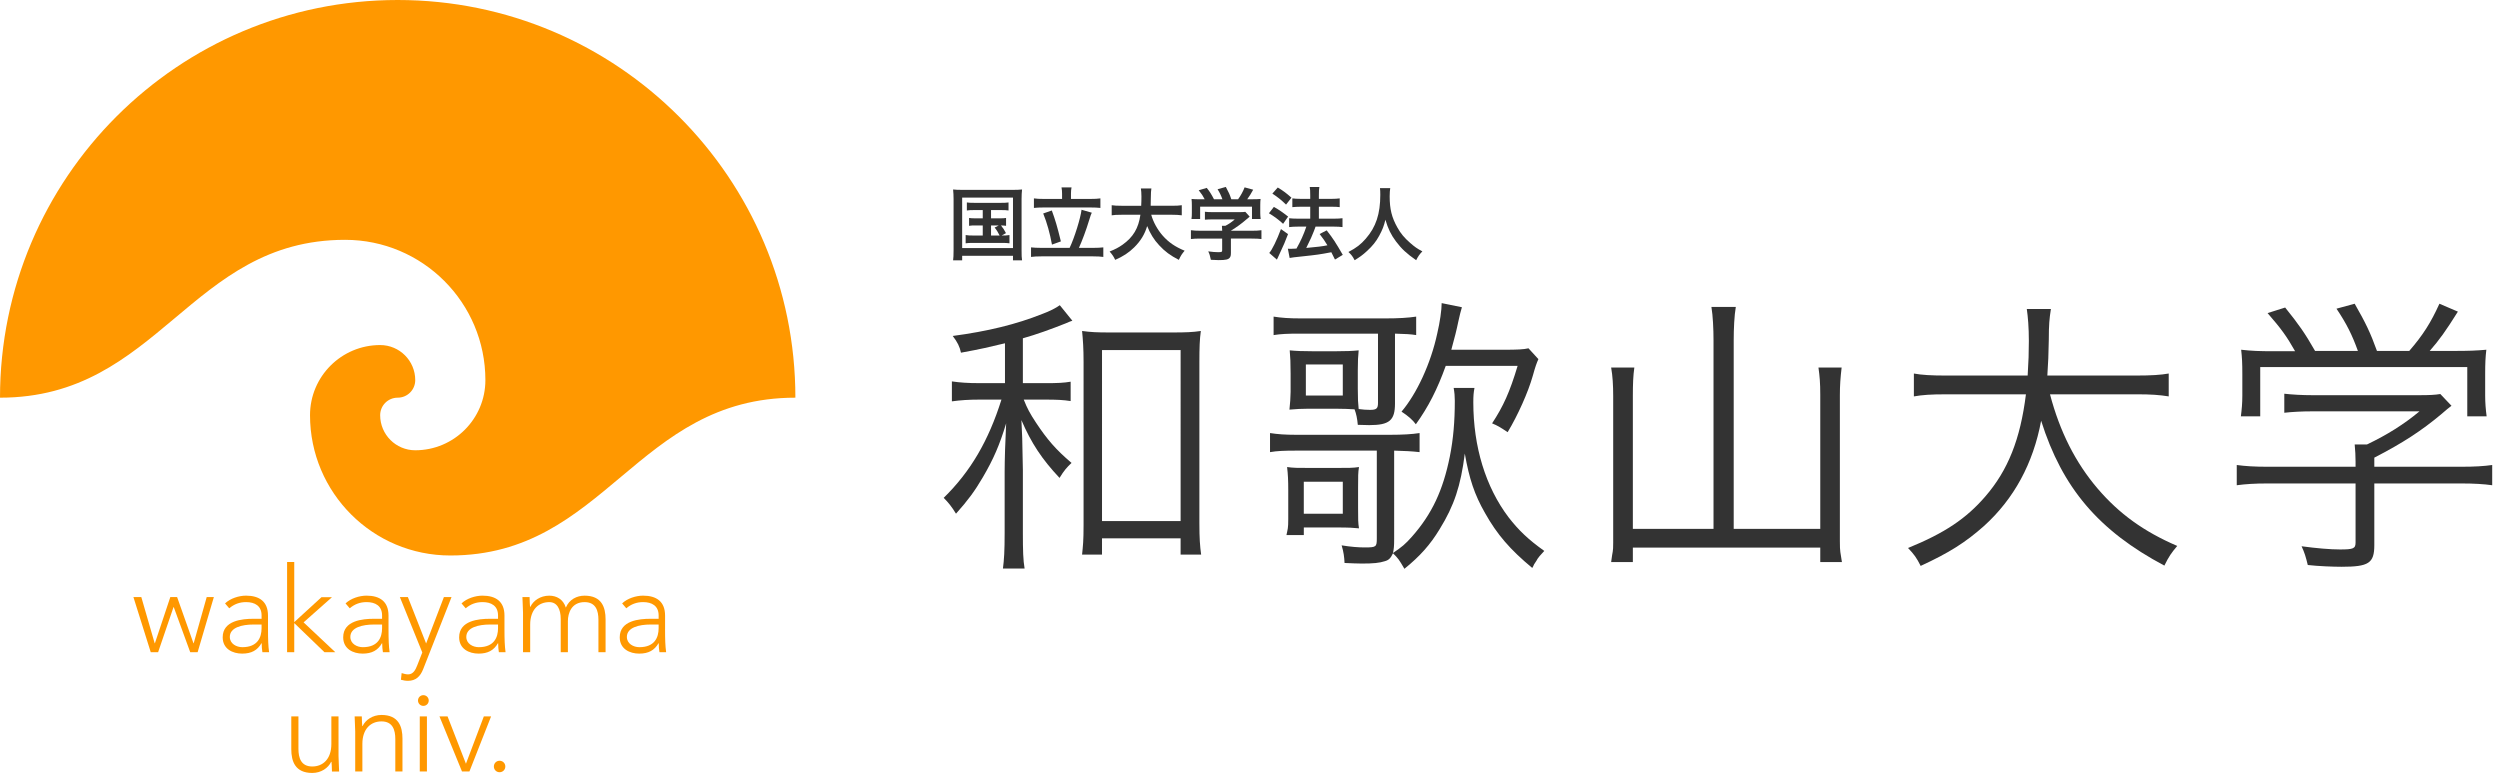 <?xml version="1.0" encoding="utf-8"?>
<!-- Generator: Adobe Illustrator 24.2.0, SVG Export Plug-In . SVG Version: 6.00 Build 0)  -->
<svg version="1.1" id="レイヤー_1" xmlns="http://www.w3.org/2000/svg" xmlns:xlink="http://www.w3.org/1999/xlink" x="0px"
	 y="0px" width="207px" height="64px" viewBox="0 0 207 64" style="enable-background:new 0 0 207 64;" xml:space="preserve">
<style type="text/css">
	.st0{fill:none;}
	.st1{fill:#333333;}
	.st2{fill:#FF9800;}
</style>
<g>
	<rect class="st0" width="222" height="80"/>
	<g>
		<path class="st1" d="M83.212,28.423c-1.312,0.315-1.92,0.464-3.644,0.78c-0.097-0.487-0.29-0.874-0.682-1.386
			c2.915-0.387,5.275-0.97,7.408-1.82c0.653-0.242,1.118-0.485,1.457-0.726l1.041,1.286c-0.164,0.048-0.216,0.073-0.554,0.218
			c-1.213,0.483-2.429,0.922-3.545,1.236v3.715h1.841c1.024,0,1.559-0.024,2.115-0.122v1.604c-0.607-0.096-1.165-0.121-2.115-0.121
			h-1.769c0.29,0.73,0.508,1.143,1.02,1.917c0.922,1.386,1.628,2.213,2.938,3.326c-0.387,0.365-0.608,0.611-0.995,1.241
			c-1.458-1.555-2.33-2.866-3.156-4.786c0.07,1.313,0.07,1.313,0.121,4.127v5.198c0,1.479,0.022,2.261,0.143,2.963h-1.793
			c0.095-0.726,0.141-1.458,0.141-2.963v-5.052c0-0.898,0.053-2.668,0.125-4.005c-0.536,1.773-1.047,2.963-1.944,4.488
			c-0.658,1.12-1.189,1.849-2.209,2.993c-0.341-0.564-0.632-0.926-1.019-1.312c2.232-2.185,3.715-4.736,4.783-8.135h-1.797
			c-0.947,0-1.577,0.047-2.307,0.145v-1.652c0.683,0.097,1.288,0.145,2.307,0.145h2.089V28.423z M91.247,45.919h-1.651
			c0.073-0.706,0.124-1.125,0.124-2.436V29.978c0-1.115-0.051-1.842-0.124-2.573c0.726,0.099,1.241,0.123,2.282,0.123h5.246
			c1.042,0,1.65-0.024,2.305-0.123c-0.097,0.68-0.12,1.409-0.12,2.573v13.333c0,1.264,0.047,1.902,0.145,2.608h-1.7v-1.343h-6.508
			V45.919z M91.247,43.142h6.508V28.984h-6.508V43.142z"/>
		<path class="st1" d="M122.087,32.118c-0.074,0.39-0.097,0.678-0.097,1.188c0,3.69,1.022,7.018,2.915,9.521
			c0.826,1.067,1.628,1.841,2.962,2.789c-0.387,0.413-0.462,0.513-0.559,0.654c-0.022,0.048-0.119,0.219-0.29,0.465
			c-0.026,0.074-0.074,0.169-0.147,0.292c-1.845-1.532-2.913-2.771-3.908-4.543c-0.876-1.527-1.31-2.84-1.677-4.927
			c-0.338,2.668-0.873,4.297-2.086,6.261c-0.78,1.289-1.628,2.235-2.915,3.279c-0.458-0.779-0.484-0.827-0.945-1.287
			c-0.199,0.412-0.346,0.562-0.663,0.653c-0.459,0.151-0.968,0.199-1.915,0.199c-0.462,0-0.777-0.024-1.433-0.048
			c-0.026-0.513-0.073-0.896-0.242-1.459c0.756,0.123,1.384,0.172,1.921,0.172c0.946,0,0.992-0.048,0.992-0.752v-7.264h-6.654
			c-1.02,0-1.602,0.024-2.188,0.125v-1.579c0.633,0.097,1.24,0.144,2.164,0.144h7.772c1.042,0,1.823-0.047,2.448-0.144v1.579
			c-0.652-0.073-1.235-0.101-2.106-0.125V44.6c0,0.655-0.025,0.848-0.097,1.188c0.75-0.508,1.016-0.728,1.578-1.362
			c1.65-1.868,2.567-3.835,3.129-6.626c0.29-1.458,0.412-2.914,0.412-4.614c0-0.363-0.025-0.678-0.095-1.067H122.087z
				M107.613,27.625c-1.022,0-1.555,0.025-2.159,0.12v-1.53c0.628,0.101,1.282,0.149,2.26,0.149h6.99
			c1.072,0,1.898-0.048,2.555-0.149v1.53c-0.439-0.073-0.853-0.096-1.754-0.12v5.778c0,1.409-0.459,1.797-2.136,1.797
			c-0.265,0-0.626-0.024-0.943-0.024c-0.05-0.535-0.124-0.898-0.27-1.285c-0.413-0.024-0.944-0.049-1.529-0.049h-2.311
			c-0.483,0-1.04,0.025-1.551,0.074c0.048-0.392,0.097-1.093,0.097-1.46v-1.527c0-0.853-0.024-1.381-0.074-1.92
			c0.513,0.05,1.045,0.075,1.966,0.075h1.802c0.919,0,1.453-0.026,1.942-0.075c-0.05,0.486-0.072,0.896-0.072,1.678v1.504
			c0,0.85,0.023,1.213,0.072,1.677c0.366,0.048,0.606,0.069,0.947,0.069c0.533,0,0.653-0.117,0.653-0.577v-5.734H107.613z
				M106.519,44.303c0.1-0.514,0.148-0.506,0.148-1.332v-2.38c0-0.801-0.024-1.333-0.096-1.921c0.535,0.076,0.849,0.076,1.989,0.076
			h1.996c1.162,0,1.477,0,1.968-0.076c-0.075,0.463-0.075,0.757-0.075,1.728v1.674c0,0.949,0,1.191,0.075,1.674
			c-0.462-0.045-0.806-0.072-1.822-0.072h-2.746v0.63H106.519z M107.954,42.536h3.23v-2.648h-3.23V42.536z M108.125,32.748h3.058
			v-2.572h-3.058V32.748z M124.566,28.959c1.017,0,1.604-0.023,1.992-0.12l0.821,0.897c-0.143,0.315-0.265,0.657-0.458,1.36
			c-0.387,1.384-1.262,3.325-2.088,4.688c-0.656-0.437-0.826-0.536-1.288-0.73c0.924-1.407,1.458-2.573,2.114-4.762h-5.951
			c-0.701,1.947-1.43,3.381-2.476,4.839c-0.268-0.367-0.629-0.683-1.186-1.047c1.258-1.482,2.426-3.986,2.961-6.486
			c0.217-0.92,0.363-1.94,0.363-2.5l1.676,0.342c-0.121,0.412-0.17,0.605-0.293,1.165c-0.143,0.705-0.317,1.382-0.584,2.353
			H124.566z"/>
		<path class="st1" d="M141.879,28.175c0-0.922-0.05-2.029-0.173-2.759h2.019c-0.124,0.702-0.174,1.812-0.174,2.759v15.614h7.167
			V32.693c0-1.021-0.051-1.555-0.149-2.26h1.918c-0.097,0.827-0.146,1.482-0.146,2.284v12.09c0,0.972,0.049,0.857,0.17,1.731
			h-1.793V45.34H135.2v1.198h-1.797c0.124-1.02,0.169-0.735,0.169-1.605v-12.12c0-0.923-0.045-1.675-0.169-2.38h1.92
			c-0.097,0.682-0.123,1.361-0.123,2.357v11h6.679V28.175z"/>
		<path class="st1" d="M169.74,32.649c0.82,3.107,2.109,5.658,3.955,7.818c1.773,2.069,3.812,3.548,6.58,4.736
			c-0.488,0.584-0.682,0.85-1.065,1.629c-5.443-2.89-8.452-6.435-10.204-11.996c-0.656,3.544-2.258,6.48-4.732,8.717
			c-1.531,1.357-2.868,2.208-5.243,3.304c-0.344-0.683-0.538-0.948-1.046-1.483c3.034-1.238,4.81-2.43,6.386-4.252
			c1.891-2.179,2.915-4.757,3.376-8.473h-6.607c-1.286,0-1.967,0.049-2.671,0.173v-1.894c0.632,0.119,1.434,0.168,2.719,0.168
			h6.702c0.074-1.167,0.099-1.919,0.099-2.863c0-1.119-0.075-1.995-0.17-2.649h1.996c-0.127,0.804-0.174,1.336-0.174,2.528
			c-0.024,1.236-0.048,1.938-0.121,2.983h7.355c1.24,0,2.039-0.05,2.695-0.168v1.894c-0.774-0.123-1.454-0.173-2.67-0.173H169.74z"
			/>
		<path class="st1" d="M196.593,45.131c0,1.508-0.464,1.798-2.714,1.798c-0.684,0-1.948-0.048-2.795-0.147
			c-0.172-0.707-0.268-1.021-0.514-1.552c1.242,0.169,2.382,0.265,3.186,0.265c1.115,0,1.285-0.073,1.285-0.586v-4.879h-7.285
			c-1.067,0-1.819,0.051-2.553,0.148v-1.676c0.708,0.097,1.487,0.145,2.53,0.145h7.308v-0.415c0-0.487-0.026-0.922-0.073-1.432
			h1.021c1.676-0.8,3.058-1.67,4.344-2.741h-8.886c-0.829,0-1.652,0.043-2.307,0.117v-1.575c0.68,0.074,1.458,0.121,2.355,0.121
			h8.769c0.898,0,1.382-0.025,1.795-0.097l0.924,0.974c-0.318,0.241-0.318,0.241-0.853,0.704c-1.626,1.355-3.132,2.35-5.537,3.591
			v0.753h7.212c1.092,0,1.872-0.048,2.549-0.145v1.676c-0.677-0.097-1.502-0.148-2.573-0.148h-7.188V45.131z M190.036,29.083
			c-0.702-1.241-1.139-1.846-2.281-3.159l1.456-0.46c1.115,1.383,1.628,2.108,2.477,3.593h3.546
			c-0.462-1.288-0.922-2.233-1.773-3.498l1.506-0.411c0.92,1.603,1.311,2.425,1.846,3.91h2.672c1.139-1.313,1.797-2.355,2.499-3.91
			l1.53,0.655c-1.02,1.628-1.53,2.332-2.333,3.254h1.898c1.406,0,1.942-0.026,2.791-0.099c-0.075,0.632-0.097,1.116-0.097,2.016
			v1.796c0,0.564,0.046,1.145,0.121,1.703h-1.603v-4.08h-17.143v4.08h-1.603c0.073-0.559,0.121-1.096,0.121-1.703v-1.796
			c0-0.9-0.025-1.383-0.097-2.016c0.897,0.099,1.43,0.124,2.767,0.124H190.036z"/>
	</g>
	<g>
		<path class="st1" d="M78.956,16.485c0-0.284-0.013-0.525-0.039-0.796c0.217,0.026,0.422,0.032,0.777,0.032h4.156
			c0.323,0,0.533-0.006,0.777-0.032c-0.026,0.244-0.04,0.46-0.04,0.791v4.227c0,0.436,0.007,0.646,0.04,0.849h-0.751V21.18h-4.209
			v0.376h-0.75c0.026-0.198,0.039-0.414,0.039-0.855V16.485z M79.667,20.542h4.209v-4.181h-4.209V20.542z M80.655,17.394
			c-0.289,0-0.415,0.008-0.599,0.034v-0.666c0.178,0.027,0.303,0.033,0.599,0.033h2.239c0.296,0,0.448-0.006,0.612-0.033v0.666
			c-0.184-0.026-0.316-0.034-0.612-0.034h-0.836v0.685h0.678c0.29,0,0.415-0.006,0.566-0.032v0.651
			c-0.138-0.02-0.25-0.032-0.422-0.032c0.158,0.19,0.303,0.408,0.415,0.637l-0.356,0.198c0.323,0,0.448-0.006,0.646-0.039v0.684
			c-0.185-0.027-0.362-0.033-0.619-0.033h-2.384c-0.303,0-0.448,0.006-0.626,0.033v-0.684c0.192,0.033,0.329,0.039,0.626,0.039
			h0.79v-0.835h-0.566c-0.277,0-0.402,0.005-0.566,0.032v-0.651c0.158,0.026,0.276,0.032,0.566,0.032h0.566v-0.685H80.655z
				M82.058,19.501h0.711c-0.132-0.276-0.25-0.46-0.415-0.658l0.349-0.177h-0.645V19.501z"/>
		<path class="st1" d="M88.565,20.524c0.401-0.837,0.908-2.472,0.987-3.156l0.849,0.244c-0.072,0.139-0.079,0.177-0.224,0.633
			c-0.237,0.791-0.586,1.718-0.843,2.279h1.185c0.336,0,0.613-0.015,0.836-0.041v0.791c-0.23-0.032-0.487-0.047-0.836-0.047h-4.294
			c-0.349,0-0.639,0.015-0.856,0.047v-0.791c0.23,0.026,0.501,0.041,0.856,0.041H88.565z M87.939,16.029
			c0-0.19-0.013-0.327-0.046-0.512h0.83c-0.033,0.158-0.046,0.322-0.046,0.507v0.448h1.587c0.355,0,0.645-0.013,0.849-0.046v0.79
			c-0.217-0.026-0.507-0.038-0.849-0.038h-3.826c-0.329,0-0.619,0.012-0.83,0.038v-0.79c0.198,0.034,0.474,0.046,0.83,0.046h1.501
			V16.029z M87.09,17.428c0.29,0.791,0.448,1.316,0.751,2.56l-0.738,0.265c-0.171-0.937-0.408-1.793-0.725-2.577L87.09,17.428z"/>
		<path class="st1" d="M95.322,17.783c0.164,0.592,0.513,1.232,0.948,1.726c0.487,0.553,1.034,0.928,1.818,1.25
			c-0.224,0.264-0.316,0.402-0.481,0.758c-0.705-0.364-1.159-0.698-1.627-1.207c-0.428-0.452-0.75-0.979-0.995-1.592
			c-0.198,0.678-0.547,1.244-1.074,1.764c-0.448,0.442-0.922,0.751-1.574,1.035c-0.112-0.25-0.25-0.455-0.461-0.691
			c0.475-0.193,0.738-0.329,1.067-0.561c0.883-0.626,1.324-1.363,1.482-2.483h-1.554c-0.415,0-0.606,0.014-0.823,0.046v-0.836
			c0.204,0.034,0.441,0.046,0.83,0.046h1.613c0.014-0.33,0.02-0.434,0.02-0.778c0-0.275-0.02-0.473-0.046-0.658h0.87
			c-0.033,0.231-0.04,0.33-0.046,0.77c0,0.27-0.007,0.421-0.013,0.665h1.745c0.375,0,0.605-0.012,0.83-0.046v0.836
			c-0.263-0.032-0.461-0.046-0.823-0.046H95.322z"/>
		<path class="st1" d="M99.411,19.753c-0.342,0-0.599,0.012-0.803,0.039v-0.73c0.224,0.031,0.488,0.044,0.797,0.044h1.791v-0.044
			c0-0.133-0.007-0.25-0.02-0.364h0.283c0.283-0.144,0.5-0.289,0.778-0.532h-1.812c-0.27,0-0.448,0.006-0.658,0.026v-0.659
			c0.198,0.026,0.382,0.032,0.665,0.032h2.179c0.258,0,0.383-0.006,0.501-0.026l0.362,0.4c-0.112,0.094-0.112,0.094-0.237,0.199
			c-0.467,0.403-0.804,0.645-1.317,0.962v0.006h1.719c0.323,0,0.613-0.013,0.809-0.044v0.73c-0.19-0.027-0.473-0.039-0.816-0.039
			h-1.712v1.151c0,0.231-0.02,0.323-0.086,0.417c-0.112,0.163-0.336,0.216-0.929,0.216c-0.086,0-0.303-0.006-0.645-0.026
			c-0.073-0.349-0.105-0.46-0.218-0.698c0.316,0.045,0.613,0.067,0.817,0.067c0.289,0,0.336-0.021,0.336-0.151v-0.975H99.411z
				M99.747,16.498c-0.151-0.288-0.237-0.422-0.493-0.744l0.665-0.197c0.23,0.283,0.382,0.52,0.599,0.942h0.698
			c-0.112-0.309-0.218-0.538-0.402-0.83l0.685-0.191c0.27,0.508,0.31,0.599,0.454,1.021h0.56c0.197-0.262,0.428-0.678,0.54-0.986
			l0.711,0.194c-0.151,0.285-0.342,0.588-0.494,0.792h0.296c0.448,0,0.574-0.006,0.81-0.026c-0.019,0.164-0.027,0.296-0.027,0.547
			v0.612c0,0.178,0.014,0.344,0.033,0.501h-0.718v-1.021h-4.293v1.021h-0.718c0.026-0.151,0.032-0.303,0.032-0.506v-0.607
			c0-0.236-0.006-0.375-0.026-0.547c0.296,0.026,0.336,0.026,0.777,0.026H99.747z"/>
		<path class="st1" d="M105.477,17.13c0.454,0.258,0.698,0.429,1.179,0.804l-0.415,0.599c-0.428-0.387-0.718-0.599-1.173-0.875
			L105.477,17.13z M106.649,19.384c-0.231,0.604-0.375,0.954-0.639,1.501c-0.119,0.243-0.119,0.243-0.204,0.448
			c-0.046,0.105-0.046,0.105-0.08,0.165l-0.631-0.553c0.231-0.252,0.631-1.067,0.968-1.978L106.649,19.384z M105.799,15.525
			c0.462,0.281,0.718,0.474,1.134,0.843l-0.448,0.573c-0.363-0.356-0.686-0.619-1.133-0.911L105.799,15.525z M106.636,20.595
			c0.105,0.008,0.158,0.008,0.224,0.008c0.106,0,0.264-0.008,0.487-0.021c0.336-0.587,0.606-1.185,0.817-1.817h-0.711
			c-0.271,0-0.501,0.012-0.712,0.039v-0.736c0.192,0.026,0.409,0.038,0.718,0.038h1.027v-0.988h-0.79
			c-0.257,0-0.48,0.013-0.691,0.034v-0.726c0.171,0.025,0.395,0.04,0.698,0.04h0.783v-0.29c0-0.355-0.007-0.52-0.04-0.693h0.797
			c-0.033,0.197-0.04,0.352-0.04,0.693v0.29h1.053c0.284,0,0.475-0.015,0.672-0.04v0.726c-0.184-0.026-0.362-0.034-0.665-0.034
			h-1.06v0.988h1.264c0.277,0,0.487-0.012,0.692-0.038v0.736c-0.192-0.027-0.428-0.039-0.685-0.039h-1.547
			c-0.04,0.117-0.04,0.117-0.132,0.361c-0.131,0.349-0.316,0.759-0.579,1.279l-0.059,0.125c0.89-0.079,1.325-0.131,1.752-0.219
			c-0.205-0.342-0.329-0.52-0.645-0.935l0.586-0.302c0.554,0.718,0.711,0.961,1.331,2.028l-0.646,0.39
			c-0.152-0.304-0.197-0.403-0.303-0.606c-0.968,0.185-1.205,0.217-2.384,0.342c-0.718,0.074-0.856,0.094-1.067,0.132
			L106.636,20.595z"/>
		<path class="st1" d="M115.111,15.577c-0.026,0.113-0.046,0.441-0.046,0.68c0,1.059,0.172,1.756,0.646,2.594
			c0.276,0.493,0.573,0.843,1.04,1.253c0.388,0.341,0.586,0.479,1.021,0.71c-0.25,0.258-0.355,0.414-0.513,0.732
			c-0.804-0.561-1.205-0.937-1.673-1.556c-0.401-0.532-0.652-1.039-0.875-1.796c-0.125,0.526-0.244,0.828-0.514,1.329
			c-0.263,0.482-0.546,0.836-1.014,1.265c-0.343,0.316-0.56,0.474-1.021,0.758c-0.151-0.303-0.277-0.468-0.514-0.68
			c0.672-0.355,1.021-0.625,1.435-1.1c0.85-0.973,1.205-2.054,1.205-3.637c0-0.255-0.006-0.374-0.026-0.551H115.111z"/>
	</g>
	<g>
		<path class="st2" d="M65.858,32.928C65.858,14.741,51.116,0,32.93,0C14.743,0,0,14.741,0,32.928h0.002
			c13.169,0,15.74-13.07,28.572-13.07c6.414,0,11.616,5.201,11.616,11.617c0,3.209-2.602,5.808-5.808,5.808
			c-1.603,0-2.904-1.3-2.904-2.904c0-0.801,0.648-1.451,1.452-1.451c0.802,0,1.452-0.649,1.452-1.453
			c0-1.605-1.301-2.904-2.904-2.904c-3.208,0-5.808,2.601-5.808,5.808c0,6.418,5.2,11.616,11.616,11.616
			C50.118,45.996,52.687,32.928,65.858,32.928z"/>
		<polygon class="st2" points="11.047,49.438 11.701,49.438 12.807,53.261 12.826,53.261 14.102,49.438 14.665,49.438 
			16.019,53.261 16.038,53.261 17.115,49.438 17.707,49.438 16.364,54.002 15.75,54.002 14.387,50.268 14.368,50.268 13.092,54.002 
			12.481,54.002 		"/>
		<path class="st2" d="M22.191,52.088c0,0.886,0.019,1.39,0.09,1.914h-0.555c-0.038-0.227-0.058-0.483-0.058-0.741h-0.02
			c-0.335,0.585-0.829,0.858-1.599,0.858c-0.781,0-1.61-0.383-1.61-1.351c0-1.395,1.629-1.532,2.529-1.532h0.691V50.96
			c0-0.792-0.554-1.106-1.284-1.106c-0.535,0-0.988,0.168-1.394,0.513l-0.347-0.405c0.436-0.417,1.148-0.642,1.74-0.642
			c1.105,0,1.816,0.491,1.816,1.648V52.088z M21.006,51.71c-0.987,0-1.977,0.248-1.977,1.027c0,0.564,0.545,0.85,1.038,0.85
			c1.264,0,1.591-0.812,1.591-1.571V51.71H21.006z"/>
		<polygon class="st2" points="23.771,46.533 24.364,46.533 24.364,51.512 26.617,49.449 27.486,49.449 25.137,51.532 
			27.763,54.002 26.865,54.002 24.364,51.591 24.364,54.002 23.771,54.002 		"/>
		<path class="st2" d="M32.169,52.088c0,0.886,0.021,1.39,0.089,1.914h-0.552c-0.039-0.227-0.061-0.483-0.061-0.741h-0.02
			c-0.335,0.585-0.829,0.858-1.599,0.858c-0.78,0-1.609-0.383-1.609-1.351c0-1.395,1.628-1.532,2.529-1.532h0.69V50.96
			c0-0.792-0.553-1.106-1.283-1.106c-0.535,0-0.988,0.168-1.394,0.513l-0.347-0.405c0.436-0.417,1.147-0.642,1.74-0.642
			c1.105,0,1.817,0.491,1.817,1.648V52.088z M30.983,51.71c-0.987,0-1.974,0.248-1.974,1.027c0,0.564,0.543,0.85,1.036,0.85
			c1.264,0,1.591-0.812,1.591-1.571V51.71H30.983z"/>
		<path class="st2" d="M35.035,55.414c-0.229,0.584-0.604,0.959-1.257,0.959c-0.196,0-0.395-0.038-0.582-0.09l0.06-0.551
			c0.167,0.051,0.355,0.107,0.534,0.107c0.435,0,0.622-0.403,0.762-0.758l0.413-1.057l-1.857-4.586h0.663l1.511,3.843l1.472-3.843
			h0.631L35.035,55.414z"/>
		<path class="st2" d="M41.77,52.088c0,0.886,0.02,1.39,0.09,1.914h-0.554c-0.039-0.227-0.058-0.483-0.058-0.741h-0.02
			c-0.336,0.585-0.831,0.858-1.6,0.858c-0.781,0-1.611-0.383-1.611-1.351c0-1.395,1.63-1.532,2.53-1.532h0.69V50.96
			c0-0.792-0.554-1.106-1.284-1.106c-0.534,0-0.988,0.168-1.393,0.513l-0.345-0.405c0.434-0.417,1.146-0.642,1.738-0.642
			c1.107,0,1.817,0.491,1.817,1.648V52.088z M40.584,51.71c-0.987,0-1.974,0.248-1.974,1.027c0,0.564,0.542,0.85,1.037,0.85
			c1.264,0,1.59-0.812,1.59-1.571V51.71H40.584z"/>
		<path class="st2" d="M43.306,50.724c0-0.337-0.049-1.046-0.049-1.286h0.593c0.01,0.337,0.019,0.714,0.038,0.802h0.03
			c0.238-0.506,0.821-0.919,1.561-0.919c0.603,0,1.156,0.296,1.373,0.988c0.286-0.684,0.918-0.988,1.551-0.988
			c1.424,0,1.739,0.968,1.739,1.966v2.716H49.55v-2.685c0-0.743-0.208-1.463-1.147-1.463c-1.097,0-1.382,0.928-1.382,1.579v2.569
			h-0.593v-2.746c0-0.839-0.308-1.402-0.949-1.402c-0.878,0-1.58,0.612-1.58,1.866v2.282h-0.593V50.724z"/>
		<path class="st2" d="M55.067,52.088c0,0.886,0.019,1.39,0.089,1.914h-0.553c-0.04-0.227-0.06-0.483-0.06-0.741h-0.019
			c-0.336,0.585-0.829,0.858-1.6,0.858c-0.78,0-1.609-0.383-1.609-1.351c0-1.395,1.629-1.532,2.529-1.532h0.691V50.96
			c0-0.792-0.554-1.106-1.284-1.106c-0.535,0-0.989,0.168-1.394,0.513l-0.345-0.405c0.436-0.417,1.146-0.642,1.739-0.642
			c1.105,0,1.817,0.491,1.817,1.648V52.088z M53.882,51.71c-0.987,0-1.977,0.248-1.977,1.027c0,0.564,0.544,0.85,1.038,0.85
			c1.265,0,1.591-0.812,1.591-1.571V51.71H53.882z"/>
		<path class="st2" d="M28.03,62.596c0,0.337,0.049,1.047,0.049,1.284h-0.593c-0.01-0.335-0.019-0.711-0.039-0.8h-0.03
			c-0.236,0.505-0.821,0.92-1.56,0.92c-1.423,0-1.738-0.968-1.738-1.967v-2.717h0.592v2.687c0,0.741,0.208,1.462,1.146,1.462
			c0.879,0,1.58-0.611,1.58-1.868v-2.282h0.593V62.596z"/>
		<path class="st2" d="M29.412,60.6c0-0.335-0.048-1.048-0.048-1.284h0.593c0.009,0.338,0.02,0.713,0.039,0.8h0.029
			c0.237-0.504,0.821-0.918,1.561-0.918c1.423,0,1.738,0.968,1.738,1.963v2.719h-0.593v-2.689c0-0.74-0.206-1.459-1.146-1.459
			c-0.879,0-1.581,0.612-1.581,1.865v2.283h-0.593V60.6z"/>
		<path class="st2" d="M35.054,57.559c0.247,0,0.445,0.198,0.445,0.445c0,0.246-0.197,0.444-0.445,0.444
			c-0.247,0-0.444-0.198-0.444-0.444C34.609,57.756,34.807,57.559,35.054,57.559z M34.757,59.316h0.593v4.564h-0.593V59.316z"/>
		<polygon class="st2" points="36.386,59.316 37.057,59.316 38.58,63.237 40.062,59.316 40.663,59.316 38.867,63.88 38.254,63.88 		
			"/>
		<path class="st2" d="M41.365,62.99c0.266,0,0.476,0.209,0.476,0.475c0,0.269-0.209,0.474-0.476,0.474s-0.473-0.205-0.473-0.474
			C40.893,63.2,41.099,62.99,41.365,62.99z"/>
	</g>
</g>
</svg>
